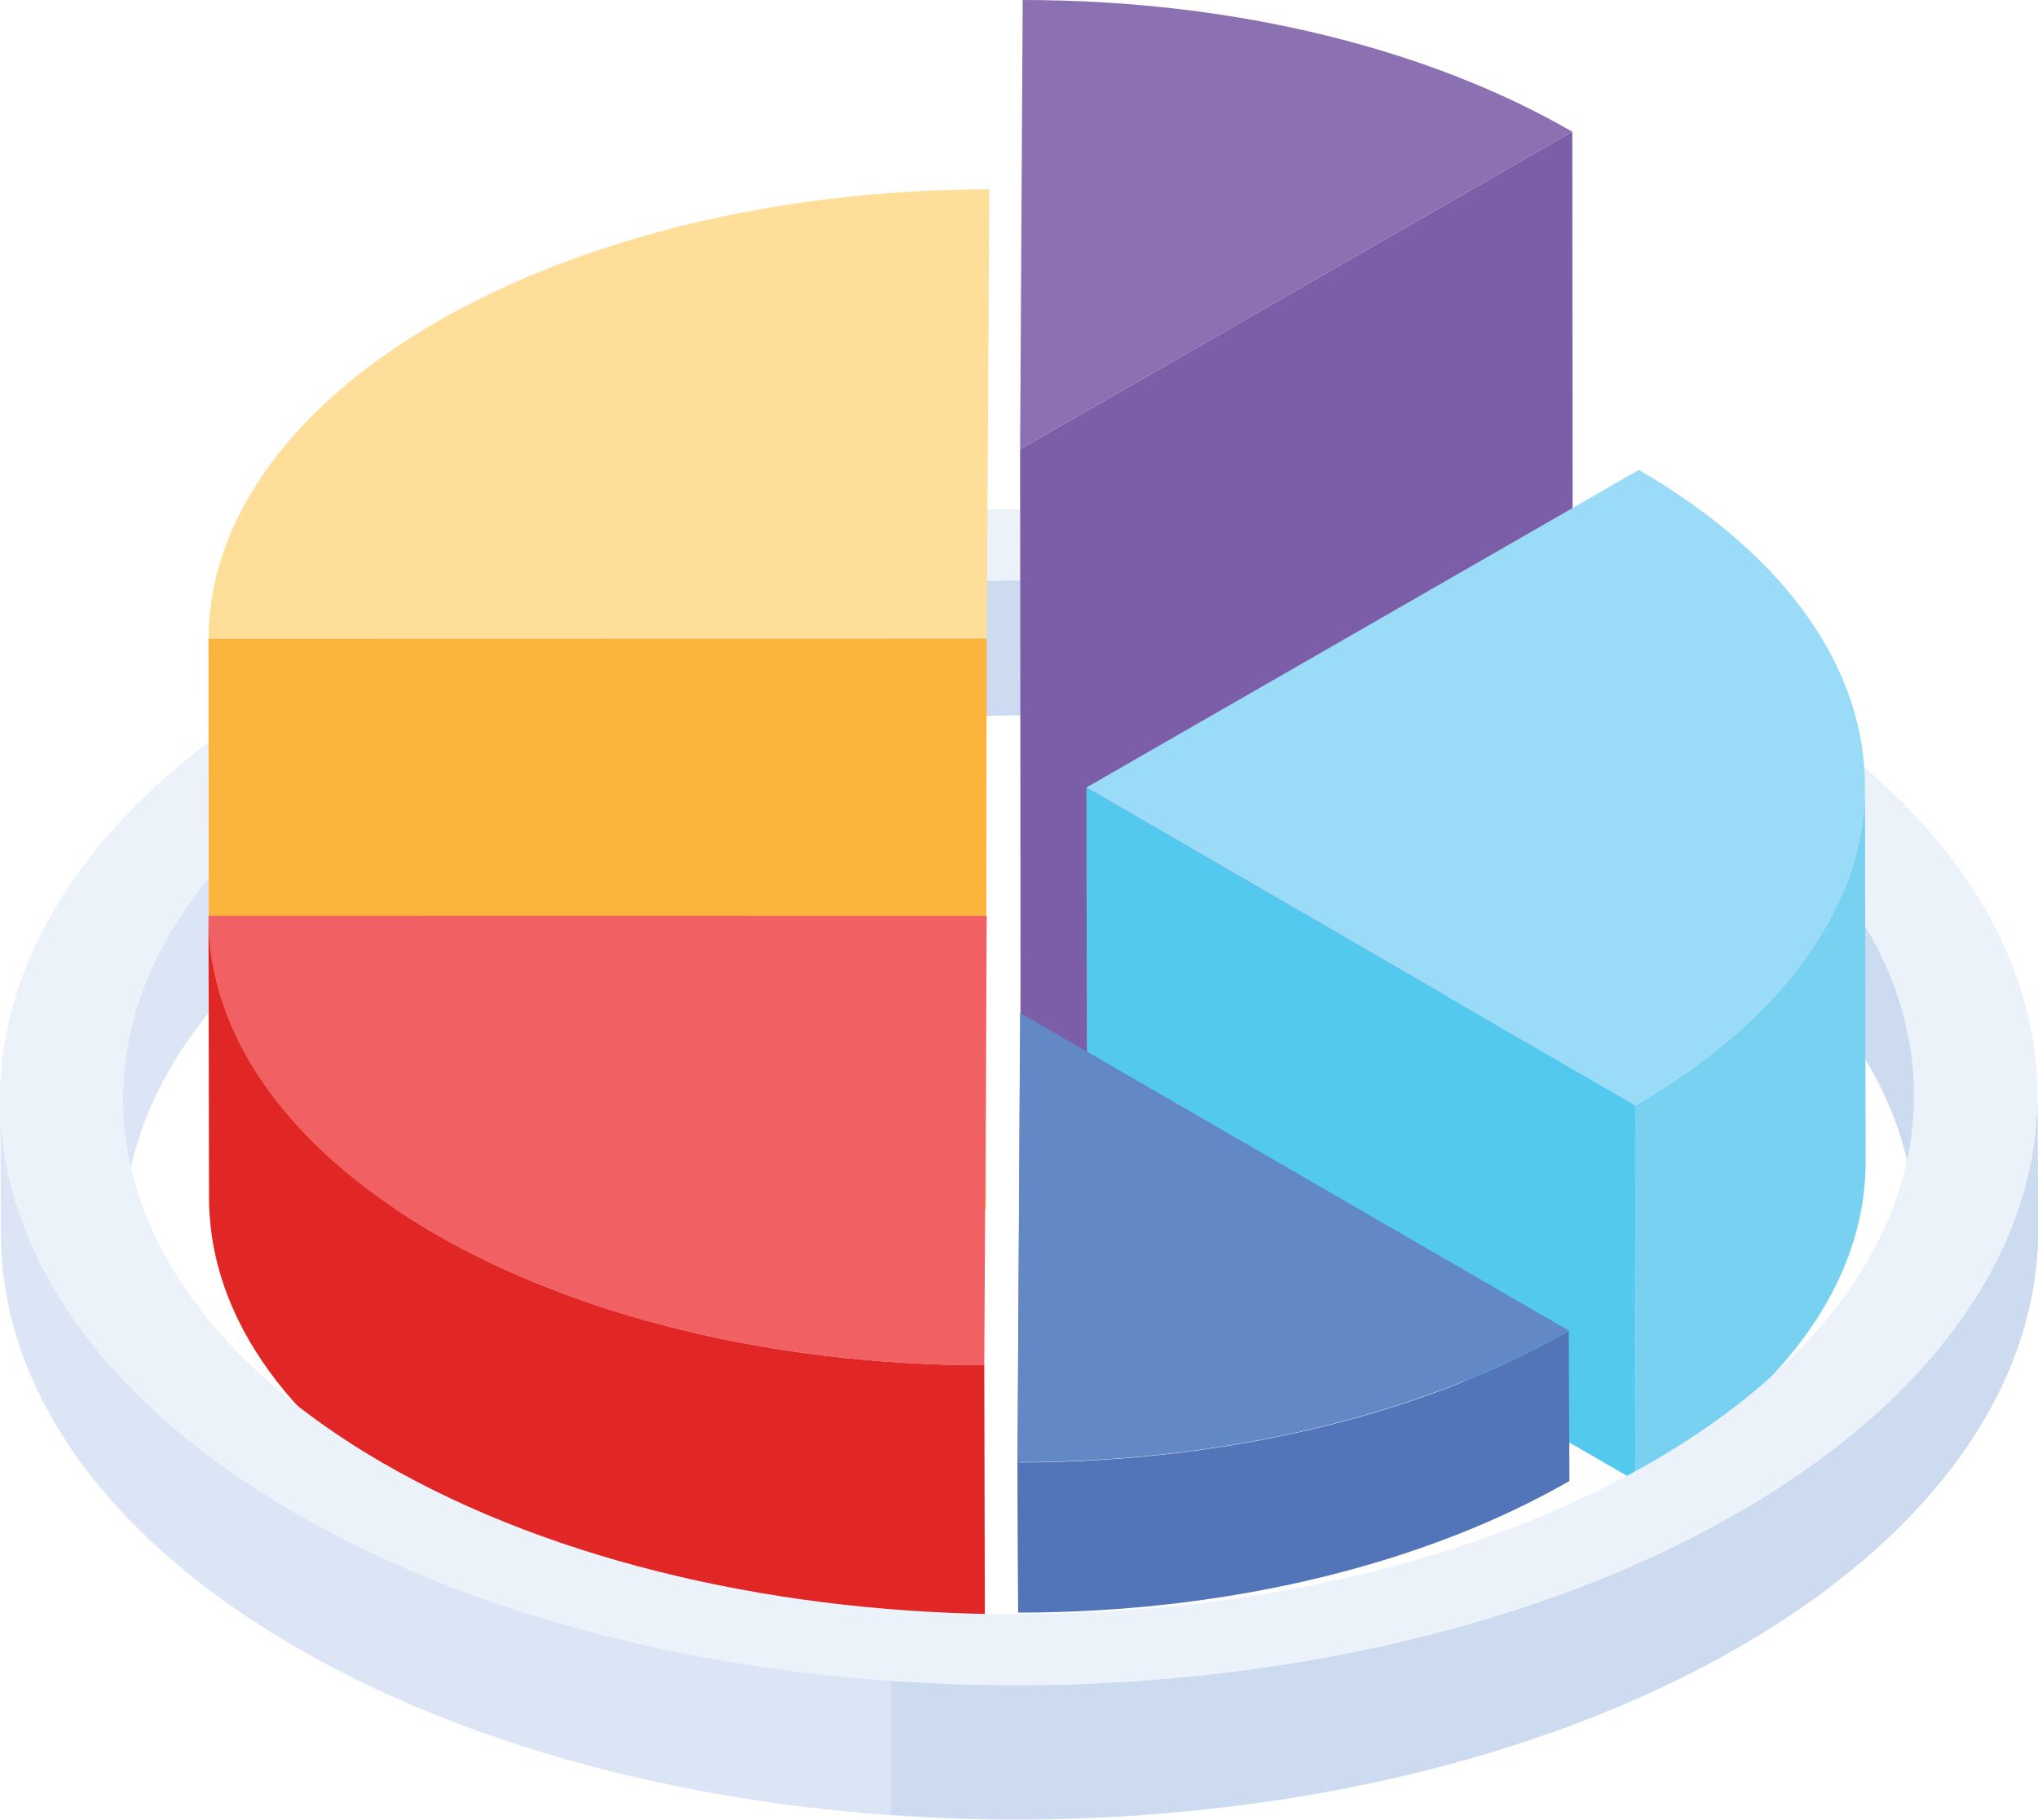  
<svg version="1.1" id="Layer_1" xmlns="http://www.w3.org/2000/svg" xmlns:xlink="http://www.w3.org/1999/xlink" x="0px" y="0px"
	 viewBox="0 0 157.01 140.22" style="enable-background:new 0 0 157.01 140.22;" xml:space="preserve">
<style type="text/css">
	.st0{clip-path:url(#SVGID_2_);}
	.st1{fill:#DCE5F5;}
	.st2{fill:#CCDBF0;}
	.st3{fill:#ECF2FA;}
	.st4{fill:#FFDE9A;}
	.st5{fill:#7C5EA8;}
	.st6{fill:#FCB53C;}
	.st7{fill:#8C71B2;}
	.st8{fill:#54C9EF;}
	.st9{fill:#78D1F1;}
	.st10{fill:#9ADBF8;}
	.st11{fill:#F16163;}
	.st12{fill:#E12726;}
	.st13{fill:#5274B8;}
	.st14{fill:#6288C6;}
	.st15{fill:#FFFFFF;filter:url(#Adobe_OpacityMaskFilter);}
	.st16{mask:url(#mask0_2426_1646_1_);}
	.st17{fill:#8FB9D1;}
	.st18{fill:#FFFFFF;filter:url(#Adobe_OpacityMaskFilter_1_);}
	.st19{mask:url(#mask1_2426_1646_1_);}
	.st20{fill:#67A3C1;}
	.st21{fill:#FFFFFF;filter:url(#Adobe_OpacityMaskFilter_2_);}
	.st22{mask:url(#mask2_2426_1646_1_);}
	.st23{fill:#2389AF;}
	.st24{fill:url(#SVGID_3_);}
	.st25{fill:#FFFFFF;filter:url(#Adobe_OpacityMaskFilter_3_);}
	.st26{mask:url(#mask3_2426_1646_1_);}
	.st27{fill:url(#SVGID_4_);}
	.st28{fill:#FFFFFF;filter:url(#Adobe_OpacityMaskFilter_4_);}
	.st29{mask:url(#mask4_2426_1646_1_);}
	.st30{fill:url(#SVGID_5_);}
	.st31{fill:#FFFFFF;filter:url(#Adobe_OpacityMaskFilter_5_);}
	.st32{mask:url(#mask5_2426_1646_1_);}
	.st33{fill:url(#SVGID_6_);}
	.st34{fill:#FFD864;}
	.st35{fill:#EA4746;}
	.st36{fill:#5C5B5A;}
	.st37{fill:#343131;}
	.st38{fill:#FFF6CC;}
	.st39{fill:#191718;}
	.st40{fill:#FFFFFF;filter:url(#Adobe_OpacityMaskFilter_6_);}
	.st41{mask:url(#mask6_2426_1646_1_);}
	.st42{fill:#FFFFFF;filter:url(#Adobe_OpacityMaskFilter_7_);}
	.st43{mask:url(#mask7_2426_1646_1_);}
	.st44{fill:#FFFFFF;filter:url(#Adobe_OpacityMaskFilter_8_);}
	.st45{mask:url(#mask8_2426_1646_1_);}
	.st46{fill:url(#SVGID_7_);}
	.st47{fill:#383535;}
	.st48{fill:#FFFFFF;filter:url(#Adobe_OpacityMaskFilter_9_);}
	.st49{mask:url(#mask9_2426_1646_1_);}
	.st50{fill:#FFFFFF;filter:url(#Adobe_OpacityMaskFilter_10_);}
	.st51{mask:url(#mask10_2426_1646_1_);}
	.st52{fill:#FFFFFF;filter:url(#Adobe_OpacityMaskFilter_11_);}
	.st53{mask:url(#mask11_2426_1646_1_);}
	.st54{fill:url(#SVGID_8_);}
	.st55{fill:#FFFFFF;filter:url(#Adobe_OpacityMaskFilter_12_);}
	.st56{mask:url(#mask12_2426_1646_1_);}
	.st57{fill:#FFFFFF;filter:url(#Adobe_OpacityMaskFilter_13_);}
	.st58{mask:url(#mask13_2426_1646_1_);}
	.st59{fill:#FFFFFF;filter:url(#Adobe_OpacityMaskFilter_14_);}
	.st60{mask:url(#mask14_2426_1646_1_);}
	.st61{fill:url(#SVGID_9_);}
	.st62{fill:#2C2929;}
	.st63{fill:#656664;}
	.st64{fill:#3F3C3C;}
	.st65{fill:#504E4D;}
	.st66{fill:#F9C538;}
	.st67{fill:#4C6FB5;}
	.st68{fill:#99ABD8;}
	.st69{fill:#778FC8;}
	.st70{clip-path:url(#SVGID_11_);}
	.st71{fill:#C8D7EE;}
	.st72{fill:#DCE6F5;}
	.st73{fill:#26404F;}
	.st74{fill:#1C323D;}
	.st75{fill:#324666;}
	.st76{fill:#F99E3B;}
	.st77{fill:#FFD884;}
	.st78{fill:#F9C955;}
	.st79{fill:#BC4947;}
	.st80{fill:#F27071;}
	.st81{clip-path:url(#SVGID_13_);}
	.st82{fill:#FFFFFF;filter:url(#Adobe_OpacityMaskFilter_15_);}
	.st83{mask:url(#mask0_2426_1785_1_);}
	.st84{fill:#314049;}
	.st85{fill:#FFFFFF;filter:url(#Adobe_OpacityMaskFilter_16_);}
	.st86{mask:url(#mask1_2426_1785_1_);}
	.st87{fill:#232C33;}
	.st88{fill:#FFFFFF;filter:url(#Adobe_OpacityMaskFilter_17_);}
	.st89{mask:url(#mask2_2426_1785_1_);}
	.st90{fill:#526A79;}
	.st91{fill:#D1CFE8;}
	.st92{fill:#A4A1D0;}
	.st93{fill:#7F7FBD;}
	.st94{fill:#767FB3;}
	.st95{fill:#7C84BA;}
	.st96{fill:#B5B4DA;}
	.st97{fill:#9694C8;}
	.st98{fill:#5A628A;}
	.st99{fill:#636B95;}
	.st100{fill:#9F9CCD;}
	.st101{fill:#8E8DC4;}
	.st102{fill:#ACB0D2;}
	.st103{fill:#D2CFE8;}
	.st104{fill:#BCBADD;}
	.st105{fill:#C6C4E2;}
	.st106{fill:#A9ADCC;}
	.st107{fill:#B7E4F2;}
	.st108{fill:#83C6E0;}
	.st109{fill:#E9E8E6;}
	.st110{fill:#FFFFFF;filter:url(#Adobe_OpacityMaskFilter_18_);}
	.st111{mask:url(#mask3_2426_1785_1_);}
	.st112{fill:#4799D4;}
	.st113{fill:#3F6DB5;}
	.st114{fill:#FFFFFF;filter:url(#Adobe_OpacityMaskFilter_19_);}
	.st115{mask:url(#mask4_2426_1785_1_);}
	.st116{fill:#005E88;}
	.st117{fill:#FFFFFF;}
	.st118{fill:#C4C2C0;}
	.st119{fill:#D6D4D2;}
	.st120{fill:#B3B1AF;}
	.st121{fill:#444240;}
</style>
<g>
	<defs>
		<rect id="SVGID_1_" x="0.01" width="157" height="140.21"/>
	</defs>
	<clipPath id="SVGID_2_">
		<use xlink:href="#SVGID_1_"  style="overflow:visible;"/>
	</clipPath>
	<g class="st0">
		<path class="st1" d="M9.47,84.75l0.05,10.37C9.5,84.84,16.29,74.56,29.87,66.74c27.01-15.54,70.81-15.54,97.64,0
			c13.35,7.72,20.02,17.84,20.02,27.99l-0.05-10.39c-0.03-10.14-6.7-20.26-20.02-27.98c-26.83-15.54-70.64-15.54-97.64,0
			C16.23,64.19,9.44,74.48,9.47,84.75z"/>
		<path class="st1" d="M0.02,84.77l0.05,10.37c0.03,11.53,7.62,23.04,22.78,31.82c30.51,17.67,80.32,17.68,111.03,0
			c15.45-8.89,23.17-20.59,23.14-32.27l-0.05-10.37c0.03,11.68-7.69,23.39-23.14,32.27c-30.7,17.67-80.52,17.66-111.03,0
			C7.64,107.81,0.05,96.3,0.02,84.77z"/>
		<path class="st2" d="M147.49,84.35c-0.03-10.14-6.7-20.26-20.02-27.98c-15.97-9.25-37.95-12.95-58.82-11.18v10.37
			c20.89-1.78,42.89,1.92,58.88,11.18c13.34,7.72,20.02,17.84,20.02,27.99L147.49,84.35z"/>
		<path class="st2" d="M156.96,84.33c0.03,11.68-7.69,23.39-23.14,32.27c-17.8,10.24-42.02,14.51-65.18,12.87v10.36
			c23.18,1.66,47.42-2.61,65.24-12.86c15.45-8.89,23.17-20.59,23.14-32.27L156.96,84.33z"/>
		<path class="st3" d="M134.18,52.5c30.51,17.67,30.35,46.43-0.36,64.1c-30.71,17.67-80.52,17.66-111.03,0
			C-7.72,98.94-7.55,70.18,23.15,52.51C53.86,34.84,103.67,34.81,134.18,52.5z M127.14,112.73c27.01-15.54,27.15-40.83,0.32-56.37
			s-70.64-15.54-97.64,0C2.81,71.91,2.67,97.19,29.5,112.73C56.33,128.27,100.13,128.27,127.14,112.73"/>
		<path class="st4" d="M78.59,78.05l0.05,17.67l0.2-34.62l-0.05-17.66L78.59,78.05z"/>
		<path class="st5" d="M78.59,34.62l0.05,61.11l42.54-24.47l-0.05-61.11L78.59,34.62z"/>
		<path class="st4" d="M33.76,24.74C22.88,31,16.12,39.65,16.06,49.21h59.96l0.2-34.62C59.67,14.6,44.65,18.48,33.76,24.74z"/>
		<path class="st6" d="M16.06,49.21l0.05,43.96h59.84l0.07-43.96H16.06z"/>
		<path class="st7" d="M78.79,0l-0.2,34.62l42.54-24.47C110.29,3.87,95.34,0,78.79,0z"/>
		<path class="st8" d="M83.7,60.68l0.05,28.96l42.28,24.48l-0.05-28.96L83.7,60.68z"/>
		<path class="st9" d="M125.98,85.17l0.05,28.96c10.88-6.27,17.64-14.93,17.7-24.48l-0.05-28.96
			C143.62,70.24,136.86,78.88,125.98,85.17z"/>
		<path class="st10" d="M83.7,60.68l42.28,24.49c23.52-13.55,23.58-35.46,0.28-48.96L83.7,60.68z"/>
		<path class="st11" d="M16.06,70.57c-0.1,19.12,26.64,34.62,59.77,34.63l0.19-34.62L16.06,70.57z"/>
		<path class="st11" d="M78.39,112.69l0.05,11.57l0.2-28.53l-0.04-17.68L78.39,112.69z"/>
		<path class="st12" d="M16.06,70.57l0.05,21.62c-0.11,19.12,26.64,34.63,59.77,34.63l-0.05-21.62
			C42.7,105.19,15.96,89.69,16.06,70.57z"/>
		<path class="st13" d="M78.39,112.69l0.05,11.57c16.56,0,31.58-3.88,42.47-10.14l-0.05-11.57
			C109.97,108.82,94.95,112.69,78.39,112.69z"/>
		<path class="st14" d="M78.59,78.05l-0.2,34.62c16.56,0,31.58-3.88,42.47-10.14L78.59,78.05z"/>
		<path class="st3" d="M146.57,78.02c3.43,12.26-3.05,25.28-19.44,34.71c-27.01,15.54-70.81,15.54-97.64,0
			C13.23,103.3,6.87,90.28,10.44,78.03H0.85c-3.49,13.67,3.8,28.08,21.93,38.57c30.51,17.67,80.32,17.68,111.03,0
			c18.24-10.49,25.71-24.9,22.36-38.58L146.57,78.02z"/>
	</g>
</g>
</svg>
